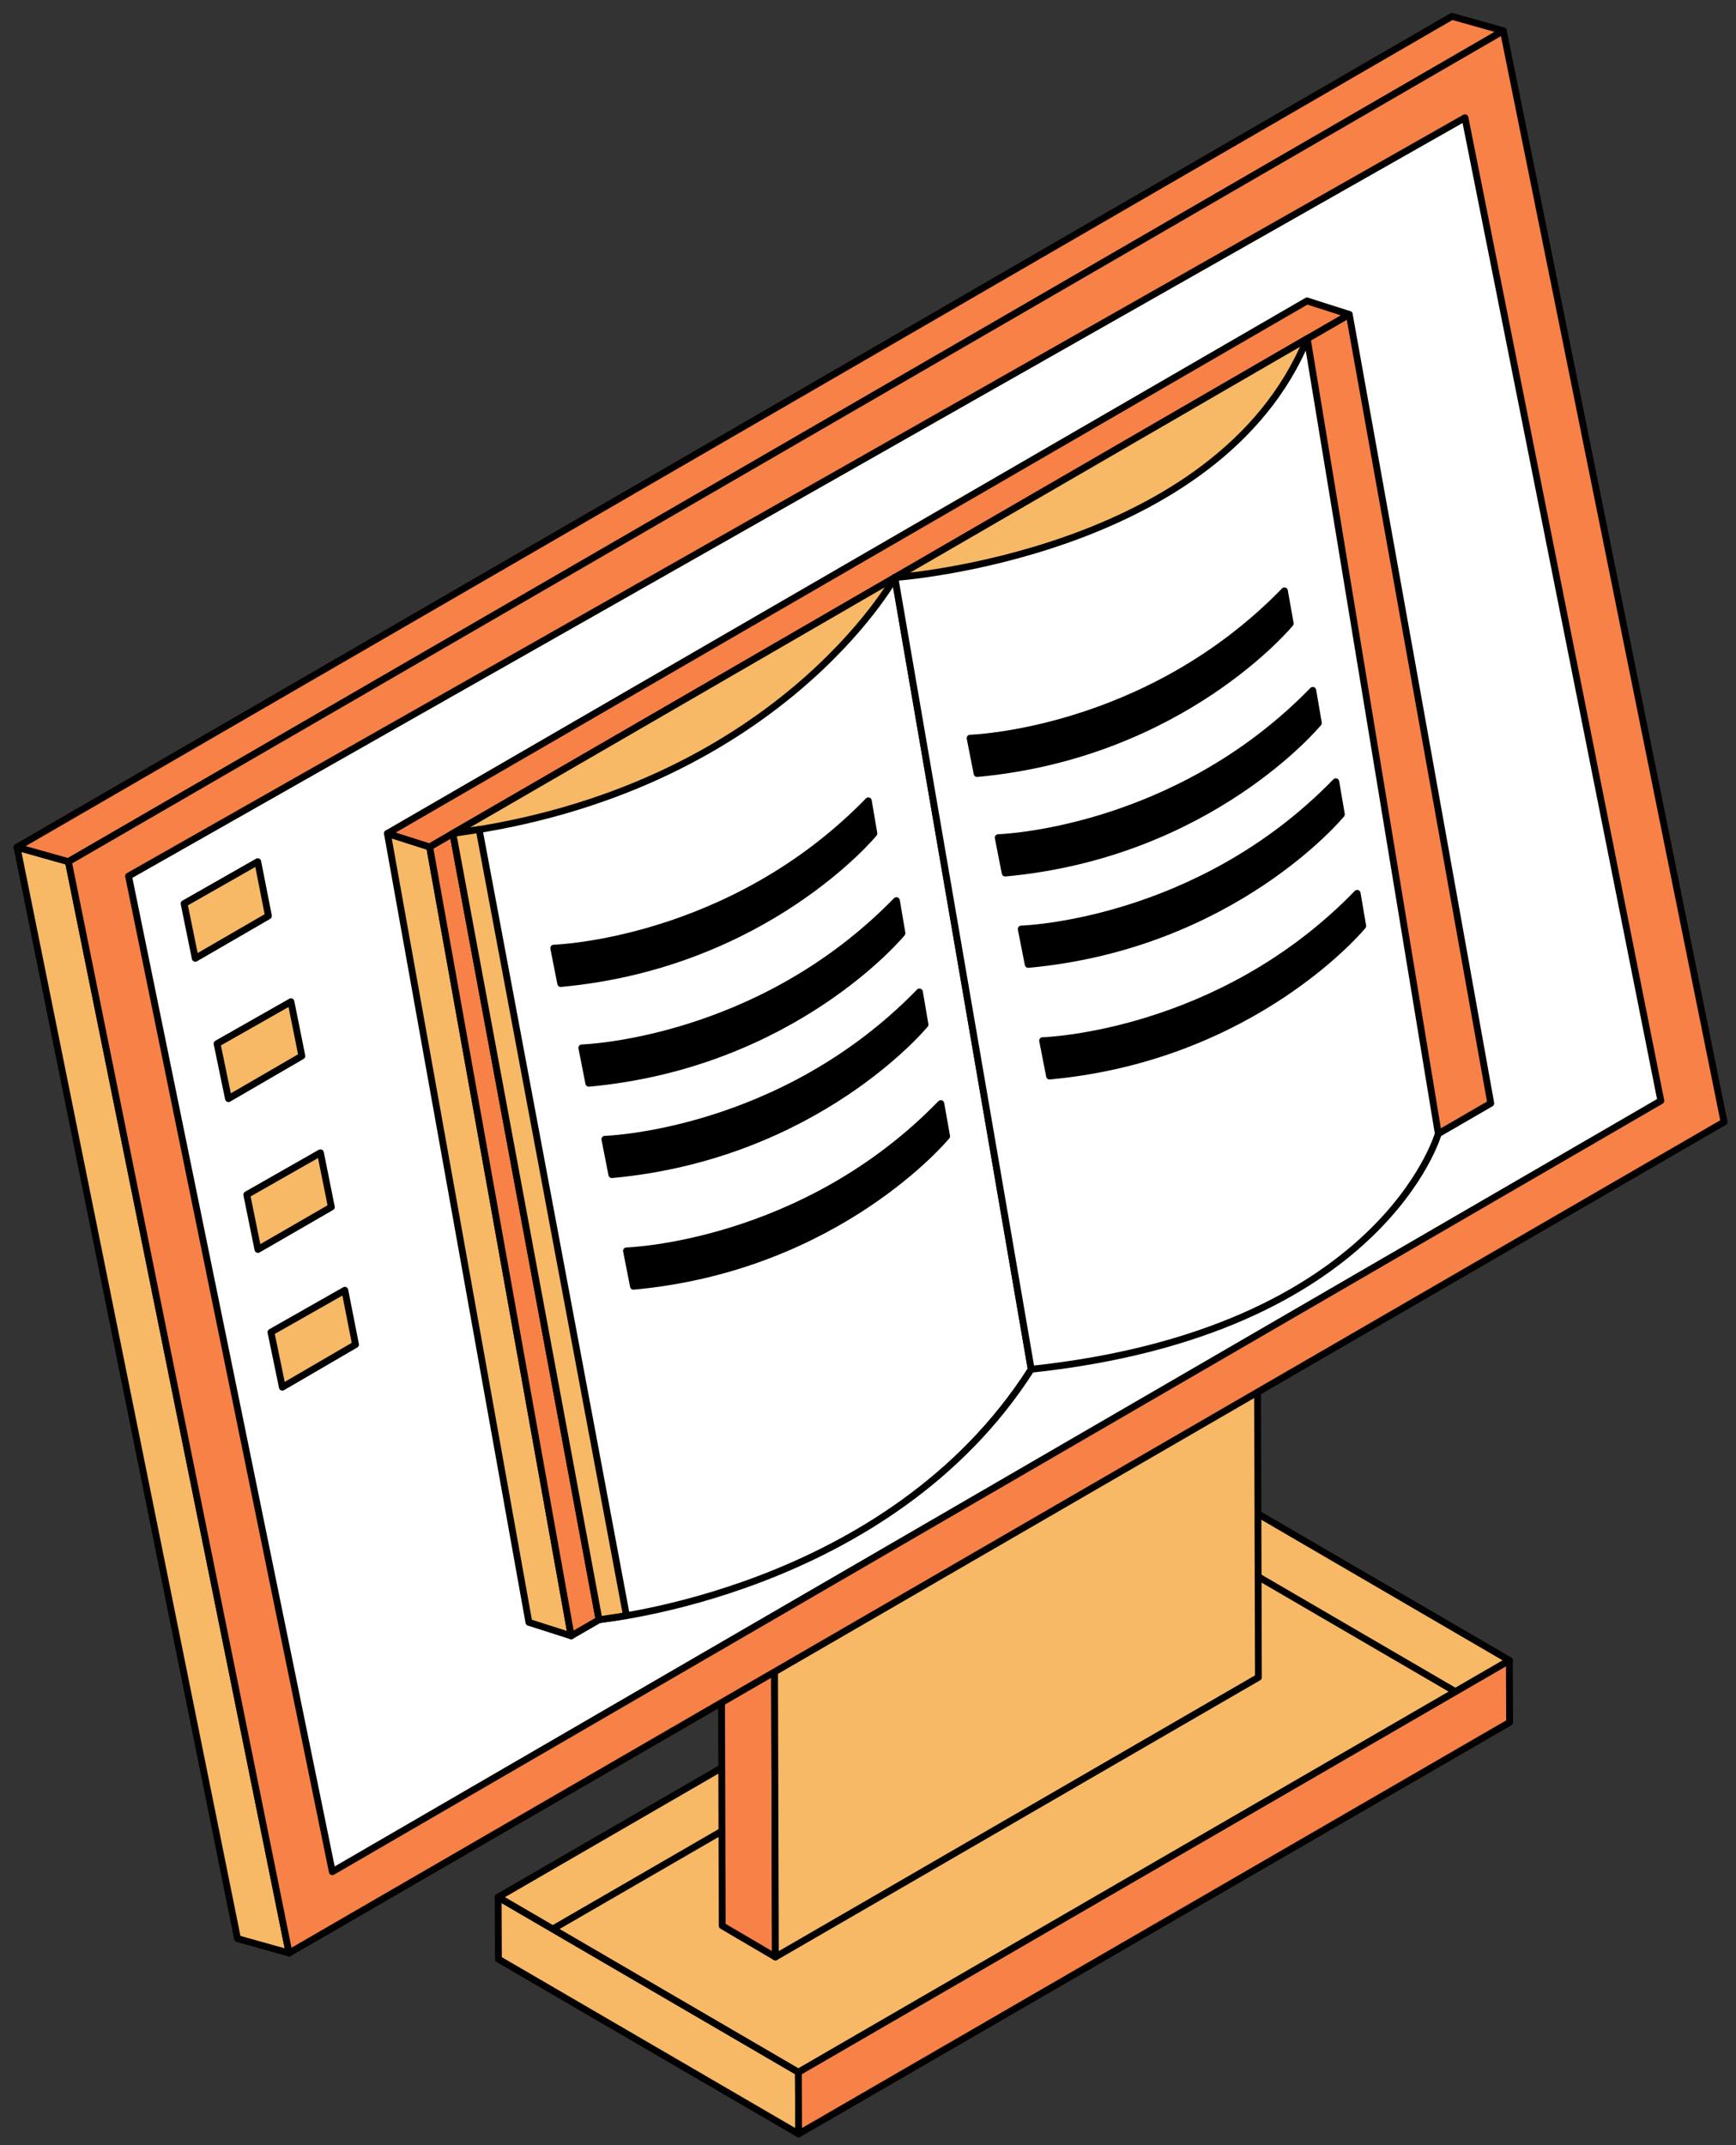 <?xml version="1.0" encoding="UTF-8"?> <svg xmlns="http://www.w3.org/2000/svg" width="102" height="126" viewBox="0 0 102 126" fill="none"><rect x="0" y="0" width="102" height="126" fill="#333333" stroke="none"/><path d="M29.271 111.432L29.285 115.073L46.923 125.34L46.909 121.712L29.271 111.432Z" fill="#F7B965" stroke="black" stroke-width="0.4" stroke-miterlimit="10" stroke-linecap="round" stroke-linejoin="round"></path><path d="M46.91 121.712L46.924 125.34L88.697 101.165L88.684 97.523L46.91 121.712Z" fill="#F78146" stroke="black" stroke-width="0.4" stroke-miterlimit="10" stroke-linecap="round" stroke-linejoin="round"></path><path d="M29.271 111.432L46.909 121.712L88.683 97.523L71.059 87.257L29.271 111.432Z" fill="#F7B965" stroke="black" stroke-width="0.4" stroke-miterlimit="10" stroke-linecap="round" stroke-linejoin="round"></path><path d="M85.378 99.281L71.097 90.962L32.605 113.23" stroke="black" stroke-width="0.4" stroke-miterlimit="10" stroke-linecap="round" stroke-linejoin="round"></path><path d="M45.559 114.949L42.434 113.115L42.338 80.439L45.464 82.259L45.559 114.949Z" fill="#F78146" stroke="black" stroke-width="0.4" stroke-miterlimit="10" stroke-linecap="round" stroke-linejoin="round"></path><path d="M45.464 82.26L42.338 80.439L70.719 63.998L73.845 65.833L45.464 82.26Z" fill="#C0C5D1" stroke="black" stroke-width="0.4" stroke-miterlimit="10" stroke-linecap="round" stroke-linejoin="round"></path><path d="M73.844 65.832L73.939 98.522L45.559 114.949L45.463 82.259L73.844 65.832Z" fill="#F7B965" stroke="black" stroke-width="0.4" stroke-miterlimit="10" stroke-linecap="round" stroke-linejoin="round"></path><path d="M16.986 114.717L13.955 113.868L1 49.762L4.017 50.611L16.986 114.717Z" fill="#F7B965" stroke="black" stroke-width="0.4" stroke-miterlimit="10" stroke-linecap="round" stroke-linejoin="round"></path><path d="M4.017 50.611L1 49.762L85.311 0.96L88.329 1.809L4.017 50.611Z" fill="#F78146" stroke="black" stroke-width="0.4" stroke-miterlimit="10" stroke-linecap="round" stroke-linejoin="round"></path><path d="M88.329 1.809L101.298 65.902L16.986 114.716L4.018 50.611L88.329 1.809Z" fill="#F78146" stroke="black" stroke-width="0.4" stroke-miterlimit="10" stroke-linecap="round" stroke-linejoin="round"></path><path d="M86.076 6.915L97.584 64.656L19.525 109.94L7.553 51.46L86.076 6.915Z" fill="white" stroke="black" stroke-width="0.4" stroke-miterlimit="10" stroke-linecap="round" stroke-linejoin="round"></path><path d="M15.144 50.611L15.772 53.8L11.472 56.291L10.816 53.075L15.144 50.611Z" fill="#F7B965" stroke="black" stroke-width="0.4" stroke-miterlimit="10" stroke-linecap="round" stroke-linejoin="round"></path><path d="M17.095 58.838L17.737 62.027L13.423 64.532L12.754 61.302L17.095 58.838Z" fill="#F7B965" stroke="black" stroke-width="0.4" stroke-miterlimit="10" stroke-linecap="round" stroke-linejoin="round"></path><path d="M18.828 67.709L19.469 70.898L15.155 73.389L14.5 70.172L18.828 67.709Z" fill="#F7B965" stroke="black" stroke-width="0.4" stroke-miterlimit="10" stroke-linecap="round" stroke-linejoin="round"></path><path d="M20.261 75.785L20.889 78.975L16.589 81.48L15.92 78.249L20.261 75.785Z" fill="#F7B965" stroke="black" stroke-width="0.4" stroke-miterlimit="10" stroke-linecap="round" stroke-linejoin="round"></path><path d="M33.56 96.086L31.075 95.292L22.762 48.955L25.246 49.749L33.56 96.086Z" fill="#F7B965" stroke="black" stroke-width="0.4" stroke-miterlimit="10" stroke-linecap="round" stroke-linejoin="round"></path><path d="M25.246 49.748L22.762 48.954L76.794 17.675L79.279 18.469L25.246 49.748Z" fill="#F78146" stroke="black" stroke-width="0.4" stroke-miterlimit="10" stroke-linecap="round" stroke-linejoin="round"></path><path d="M79.278 18.469L87.592 64.806L33.56 96.086L25.246 49.748L79.278 18.469Z" fill="#F78146" stroke="black" stroke-width="0.4" stroke-miterlimit="10" stroke-linecap="round" stroke-linejoin="round"></path><path d="M52.575 33.924L26.609 48.955L33.558 52.377C33.558 52.377 52.575 41.946 52.575 33.938V33.924Z" fill="#F7B965" stroke="black" stroke-width="0.4" stroke-miterlimit="10" stroke-linecap="round" stroke-linejoin="round"></path><path d="M52.575 33.924C52.575 33.924 45.667 46.449 26.609 48.954L35.196 95.128C35.196 95.128 52.219 93.567 60.588 80.425L52.575 33.91V33.924Z" fill="white" stroke="black" stroke-width="0.4" stroke-miterlimit="10" stroke-linecap="round" stroke-linejoin="round"></path><path d="M52.576 33.924L76.807 19.893C76.807 19.893 74.064 35.512 52.576 33.924Z" fill="#F7B965" stroke="black" stroke-width="0.4" stroke-miterlimit="10" stroke-linecap="round" stroke-linejoin="round"></path><path d="M52.576 33.924C52.576 33.924 71.579 32.61 76.807 19.893L84.507 66.586C84.507 66.586 81.203 78.235 60.59 80.426L52.576 33.91V33.924Z" fill="white" stroke="black" stroke-width="0.4" stroke-miterlimit="10" stroke-linecap="round" stroke-linejoin="round"></path><path d="M32.535 55.69C32.535 55.69 42.897 55.388 51.019 47.038L51.347 48.955C51.347 48.955 45.013 56.661 32.945 57.77L32.535 55.69Z" fill="black" stroke="black" stroke-width="0.4" stroke-miterlimit="10" stroke-linecap="round" stroke-linejoin="round"></path><path d="M34.185 61.548C34.185 61.548 44.547 61.247 52.67 52.897L52.997 54.813C52.997 54.813 46.663 62.52 34.595 63.629L34.185 61.548Z" fill="black" stroke="black" stroke-width="0.4" stroke-miterlimit="10" stroke-linecap="round" stroke-linejoin="round"></path><path d="M35.553 66.915C35.553 66.915 45.914 66.613 54.023 58.263L54.35 60.179C54.35 60.179 48.017 67.886 35.948 68.995L35.539 66.915H35.553Z" fill="black" stroke="black" stroke-width="0.4" stroke-miterlimit="10" stroke-linecap="round" stroke-linejoin="round"></path><path d="M36.809 73.472C36.809 73.472 47.17 73.17 55.279 64.82L55.621 66.737C55.621 66.737 49.286 74.444 37.218 75.552L36.809 73.472Z" fill="black" stroke="black" stroke-width="0.4" stroke-miterlimit="10" stroke-linecap="round" stroke-linejoin="round"></path><path d="M56.998 43.356C56.998 43.356 67.36 43.054 75.468 34.704L75.809 36.621C75.809 36.621 69.475 44.328 57.408 45.436L56.998 43.356Z" fill="black" stroke="black" stroke-width="0.4" stroke-miterlimit="10" stroke-linecap="round" stroke-linejoin="round"></path><path d="M58.65 49.201C58.65 49.201 69.012 48.9 77.134 40.549L77.462 42.466C77.462 42.466 71.128 50.173 59.059 51.282L58.65 49.201Z" fill="black" stroke="black" stroke-width="0.4" stroke-miterlimit="10" stroke-linecap="round" stroke-linejoin="round"></path><path d="M60.002 54.567C60.002 54.567 70.364 54.279 78.486 45.915L78.814 47.832C78.814 47.832 72.479 55.539 60.412 56.648L60.002 54.567Z" fill="black" stroke="black" stroke-width="0.4" stroke-miterlimit="10" stroke-linecap="round" stroke-linejoin="round"></path><path d="M61.271 61.124C61.271 61.124 71.633 60.837 79.742 52.473L80.069 54.389C80.069 54.389 73.735 62.096 61.667 63.205L61.258 61.124H61.271Z" fill="black" stroke="black" stroke-width="0.4" stroke-miterlimit="10" stroke-linecap="round" stroke-linejoin="round"></path><path d="M26.609 48.955L35.196 95.142L36.807 94.895L28.152 48.722L26.609 48.955Z" fill="#F7B965" stroke="black" stroke-width="0.4" stroke-miterlimit="10" stroke-linecap="round" stroke-linejoin="round"></path></svg> 